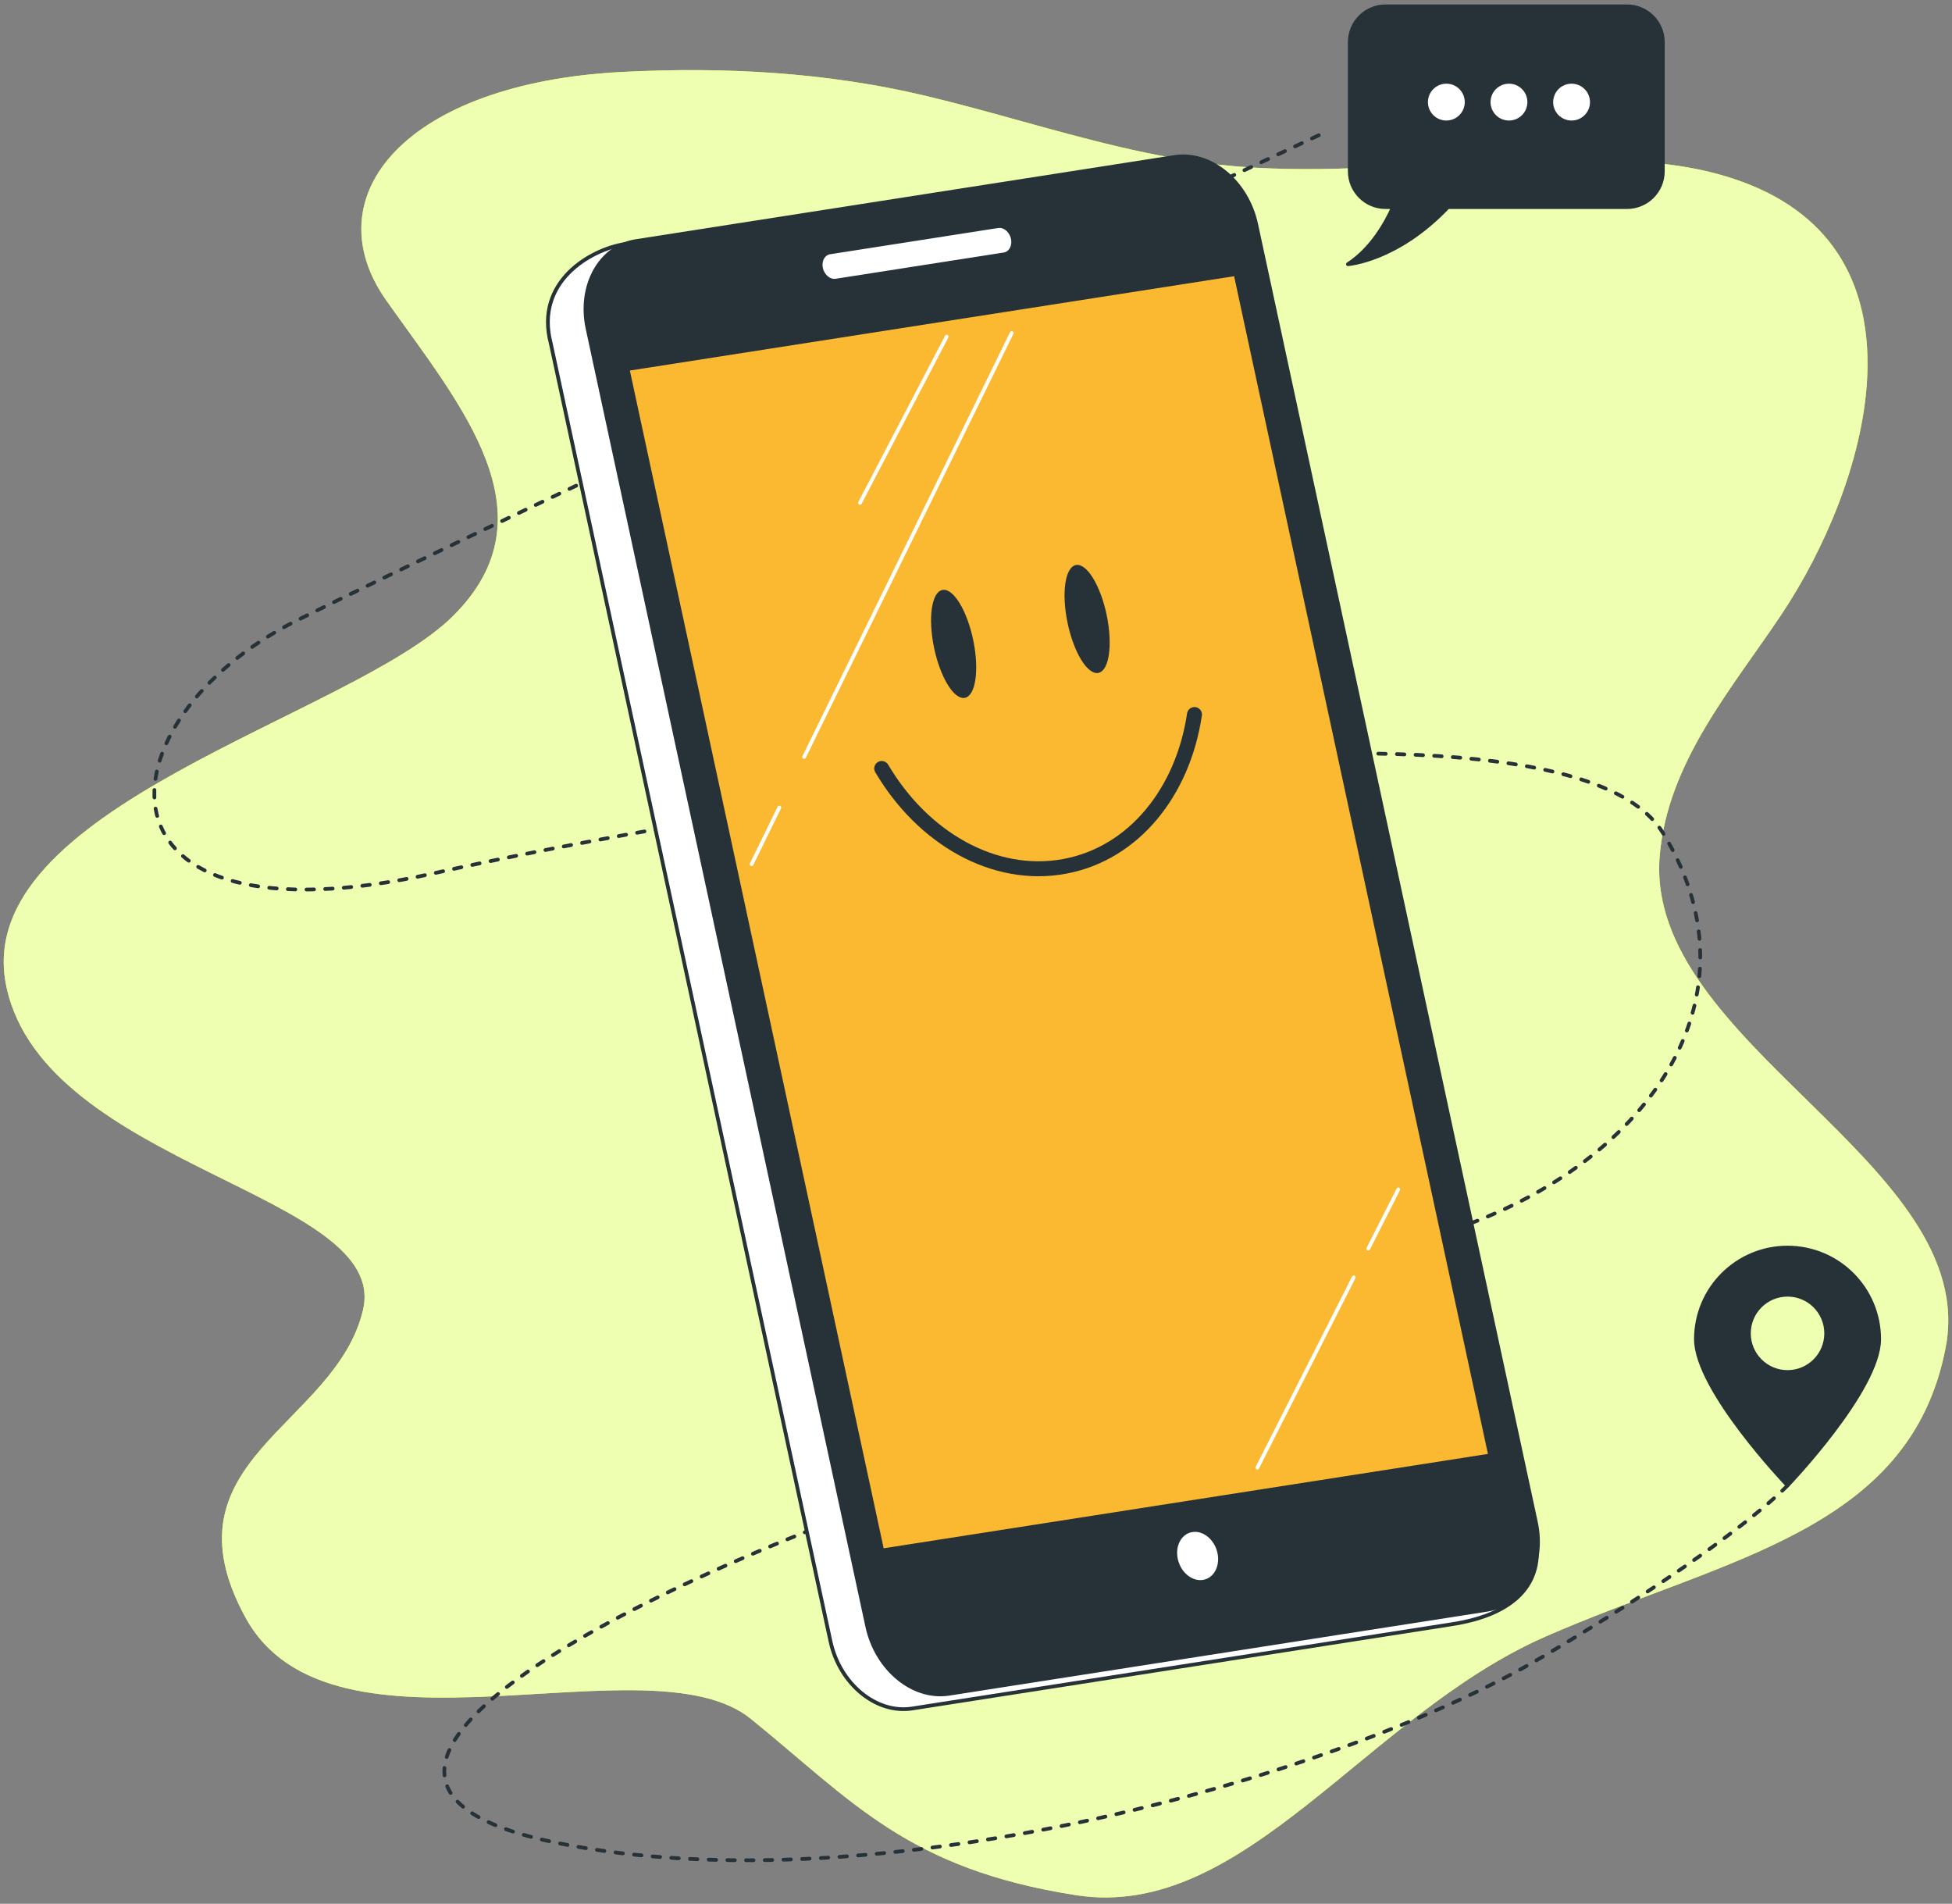 <?xml version="1.0" encoding="UTF-8" standalone="no"?><!DOCTYPE svg PUBLIC "-//W3C//DTD SVG 1.1//EN" "http://www.w3.org/Graphics/SVG/1.1/DTD/svg11.dtd"><svg width="100%" height="100%" viewBox="0 0 522 509" version="1.1" xmlns="http://www.w3.org/2000/svg" xmlns:xlink="http://www.w3.org/1999/xlink" xml:space="preserve" xmlns:serif="http://www.serif.com/" style="fill-rule:evenodd;clip-rule:evenodd;stroke-linecap:round;stroke-linejoin:round;"><rect x="0" y="0" width="522" height="509" fill="#808080" stroke="none"/><g><path d="M272.467,32.201c-8.31,-2.3 -16.621,-4.597 -24.998,-6.592c-26.518,-6.313 -53.998,-7.791 -81.249,-6.368c-57.618,3.009 -82.76,33.099 -62.856,61.182c19.905,28.084 45.046,57.171 17.809,84.251c-27.237,27.082 -129.902,51.153 -119.426,99.297c10.477,48.144 102.665,55.164 95.332,86.257c-7.334,31.094 -54.476,40.12 -31.429,82.246c23.047,42.125 107.904,5.015 135.14,27.08c27.238,22.068 41.905,40.12 86.95,47.141c45.049,7.022 77.523,-48.142 125.712,-69.206c48.191,-21.062 97.428,-28.084 106.856,-77.23c9.429,-49.147 -80.663,-81.242 -76.475,-131.39c2.093,-25.067 19.246,-44.624 32.614,-64.667c22.584,-33.861 41.196,-94.887 -8.62,-114.856c-21.665,-8.682 -46.567,-6.322 -69.393,-5.833c-23.74,0.507 -48.36,3.17 -72.021,0.565c-18.422,-2.028 -36.185,-6.96 -53.946,-11.877" style="fill:#c6ff00;fill-rule:nonzero;"/><path d="M272.467,32.201c-8.31,-2.3 -16.621,-4.597 -24.998,-6.592c-26.518,-6.313 -53.998,-7.791 -81.249,-6.368c-57.618,3.009 -82.76,33.099 -62.856,61.182c19.905,28.084 45.046,57.171 17.809,84.251c-27.237,27.082 -129.902,51.153 -119.426,99.297c10.477,48.144 102.665,55.164 95.332,86.257c-7.334,31.094 -54.476,40.12 -31.429,82.246c23.047,42.125 107.904,5.015 135.14,27.08c27.238,22.068 41.905,40.12 86.95,47.141c45.049,7.022 77.523,-48.142 125.712,-69.206c48.191,-21.062 97.428,-28.084 106.856,-77.23c9.429,-49.147 -80.663,-81.242 -76.475,-131.39c2.093,-25.067 19.246,-44.624 32.614,-64.667c22.584,-33.861 41.196,-94.887 -8.62,-114.856c-21.665,-8.682 -46.567,-6.322 -69.393,-5.833c-23.74,0.507 -48.36,3.17 -72.021,0.565c-18.422,-2.028 -36.185,-6.96 -53.946,-11.877" style="fill:#eeffb2;fill-rule:nonzero;"/><path d="M352.654,36.165c-34.026,15.954 -224.452,105.309 -273.257,129.712c-53.656,26.828 -58.582,88.997 36.924,67.536c60.987,-13.706 299.396,-57.948 328.37,-10.732c28.369,46.231 -7.284,91.977 -61.485,107.736" style="fill:none;stroke:#263238;stroke-width:1px;stroke-dasharray:2,2.99;"/><path d="M381.11,331.008c-0.462,0.127 -0.929,0.251 -1.396,0.374" style="fill:none;stroke:#263238;stroke-width:1px;"/><path d="M478.02,397.152c0,0 -13.95,15.34 -65.868,46.02c-51.92,30.679 -175.818,67.257 -263.137,49.557c-87.318,-17.698 34.221,-75.518 117.999,-101.478" style="fill:none;stroke:#263238;stroke-width:1px;stroke-miterlimit:10;stroke-dasharray:2,3;"/><path d="M478.02,366.818c-5.704,0 -10.33,-4.625 -10.33,-10.331c0,-5.704 4.626,-10.327 10.33,-10.327c5.705,0 10.33,4.623 10.33,10.327c0,5.706 -4.625,10.331 -10.33,10.331m0,-33.268c-13.532,0 -24.503,10.971 -24.503,24.503c0,13.532 24.503,39.099 24.503,39.099c0,0 24.502,-25.567 24.502,-39.099c0,-13.532 -10.971,-24.503 -24.502,-24.503" style="fill:#263238;fill-rule:nonzero;"/><path d="M478.02,366.818c-5.704,0 -10.33,-4.625 -10.33,-10.331c0,-5.704 4.626,-10.327 10.33,-10.327c5.705,0 10.33,4.623 10.33,10.327c0,5.706 -4.625,10.331 -10.33,10.331Zm0,-33.268c-13.532,0 -24.503,10.971 -24.503,24.503c0,13.532 24.503,39.099 24.503,39.099c0,0 24.502,-25.567 24.502,-39.099c0,-13.532 -10.971,-24.503 -24.502,-24.503Z" style="fill:none;stroke:#263238;stroke-width:1px;stroke-miterlimit:10;"/><path d="M435.103,1.691l-64.585,0c-5.285,0 -9.569,4.284 -9.569,9.569l0,34.544c0,5.284 4.284,9.568 9.569,9.568l2.011,0c-2.005,4.457 -5.862,11.23 -12.072,15.267c0,0 13.102,-0.913 26.755,-15.267l47.891,0c5.284,0 9.569,-4.284 9.569,-9.568l0,-34.544c0,-5.285 -4.285,-9.569 -9.569,-9.569Z" style="fill:#263238;fill-rule:nonzero;stroke:#263238;stroke-width:1px;stroke-miterlimit:10;"/><path d="M391.704,27.301c0,-2.72 -2.204,-4.926 -4.923,-4.926c-2.721,0 -4.925,2.206 -4.925,4.926c0,2.719 2.204,4.925 4.925,4.925c2.719,0 4.923,-2.206 4.923,-4.925" style="fill:#fff;fill-rule:nonzero;"/><path d="M408.449,27.301c0,-2.72 -2.205,-4.926 -4.924,-4.926c-2.721,0 -4.925,2.206 -4.925,4.926c0,2.719 2.204,4.925 4.925,4.925c2.719,0 4.924,-2.206 4.924,-4.925" style="fill:#fff;fill-rule:nonzero;"/><path d="M425.193,27.301c0,-2.72 -2.204,-4.926 -4.924,-4.926c-2.72,0 -4.925,2.206 -4.925,4.926c0,2.719 2.205,4.925 4.925,4.925c2.72,0 4.924,-2.206 4.924,-4.925" style="fill:#fff;fill-rule:nonzero;"/><path d="M387.947,434.303l-144.025,22.484c-9.6,1.497 -19.378,-6.545 -21.838,-17.962l-74.803,-347.033c-4.287,-16.355 10.401,-25.084 20.001,-26.582l136.949,-19.288c9.599,-1.499 19.377,6.543 21.839,17.961l84.413,346.474c2.46,11.417 -3.516,21.091 -22.536,23.946Z" style="fill:#fff;fill-rule:nonzero;stroke:#263238;stroke-width:1px;stroke-miterlimit:10;"/><path d="M397.797,430.363l-144.025,22.483c-9.6,1.5 -19.378,-6.544 -21.839,-17.961l-74.802,-347.033c-2.462,-11.419 3.325,-21.889 12.925,-23.387l144.025,-22.483c9.6,-1.498 19.378,6.542 21.838,17.961l74.803,347.033c2.463,11.419 -3.325,21.889 -12.925,23.387Z" style="fill:#263238;fill-rule:nonzero;stroke:#263238;stroke-width:1px;stroke-miterlimit:10;"/><path d="M398.5,389.137l-162.579,25.38l-68.084,-315.859l162.578,-25.379l68.085,315.858Z" style="fill:#fbb931;fill-rule:nonzero;stroke:#263238;stroke-width:1px;stroke-miterlimit:10;"/><path d="M260.266,171.18c1.649,7.966 0.636,14.861 -2.261,15.397c-2.897,0.538 -6.583,-5.485 -8.231,-13.451c-1.65,-7.967 -0.638,-14.861 2.261,-15.399c2.897,-0.536 6.581,5.486 8.231,13.453" style="fill:#263238;fill-rule:nonzero;"/><path d="M295.961,164.514c1.65,7.966 0.636,14.86 -2.261,15.398c-2.897,0.536 -6.583,-5.486 -8.232,-13.453c-1.648,-7.966 -0.636,-14.86 2.262,-15.398c2.897,-0.536 6.582,5.486 8.231,13.453" style="fill:#263238;fill-rule:nonzero;"/><path d="M235.79,205.46c11.03,18.663 30.085,29.66 48.919,26.169c18.503,-3.431 31.629,-19.89 34.714,-40.591" style="fill:none;stroke:#263238;stroke-width:4px;stroke-miterlimit:10;"/><path d="M208.403,215.919l-7.415,15.138" style="fill:none;stroke:#fff;stroke-width:1px;stroke-linecap:butt;stroke-linejoin:miter;stroke-miterlimit:10;"/><path d="M270.547,89.041l-55.5,113.315" style="fill:none;stroke:#fff;stroke-width:1px;stroke-linecap:butt;stroke-linejoin:miter;stroke-miterlimit:10;"/><path d="M253.157,90.007l-23.186,44.441" style="fill:none;stroke:#fff;stroke-width:1px;stroke-linecap:butt;stroke-linejoin:miter;stroke-miterlimit:10;"/><path d="M362.01,341.521l-25.768,50.873" style="fill:none;stroke:#fff;stroke-width:1px;stroke-linecap:butt;stroke-linejoin:miter;stroke-miterlimit:10;"/><path d="M373.919,318.006l-8.006,15.808" style="fill:none;stroke:#fff;stroke-width:1px;stroke-linecap:butt;stroke-linejoin:miter;stroke-miterlimit:10;"/><path d="M268.475,68.014l-44.926,7.012c-1.752,0.275 -3.536,-1.194 -3.986,-3.278c-0.449,-2.083 0.607,-3.996 2.359,-4.269l44.927,-7.013c1.752,-0.274 3.536,1.194 3.987,3.279c0.448,2.083 -0.607,3.996 -2.361,4.269Z" style="fill:#fff;fill-rule:nonzero;stroke:#263238;stroke-width:1px;stroke-miterlimit:10;"/><path d="M326.06,415.104c-0.819,-3.806 -4.078,-6.487 -7.278,-5.988c-3.201,0.5 -5.129,3.99 -4.31,7.796c0.822,3.806 4.081,6.487 7.28,5.988c3.2,-0.5 5.129,-3.99 4.308,-7.796" style="fill:#fff;fill-rule:nonzero;"/><path d="M326.06,415.104c-0.819,-3.806 -4.078,-6.487 -7.278,-5.988c-3.201,0.5 -5.129,3.99 -4.31,7.796c0.822,3.806 4.081,6.487 7.28,5.988c3.2,-0.5 5.129,-3.99 4.308,-7.796Z" style="fill:none;stroke:#263238;stroke-width:1px;stroke-miterlimit:10;"/></g></svg>